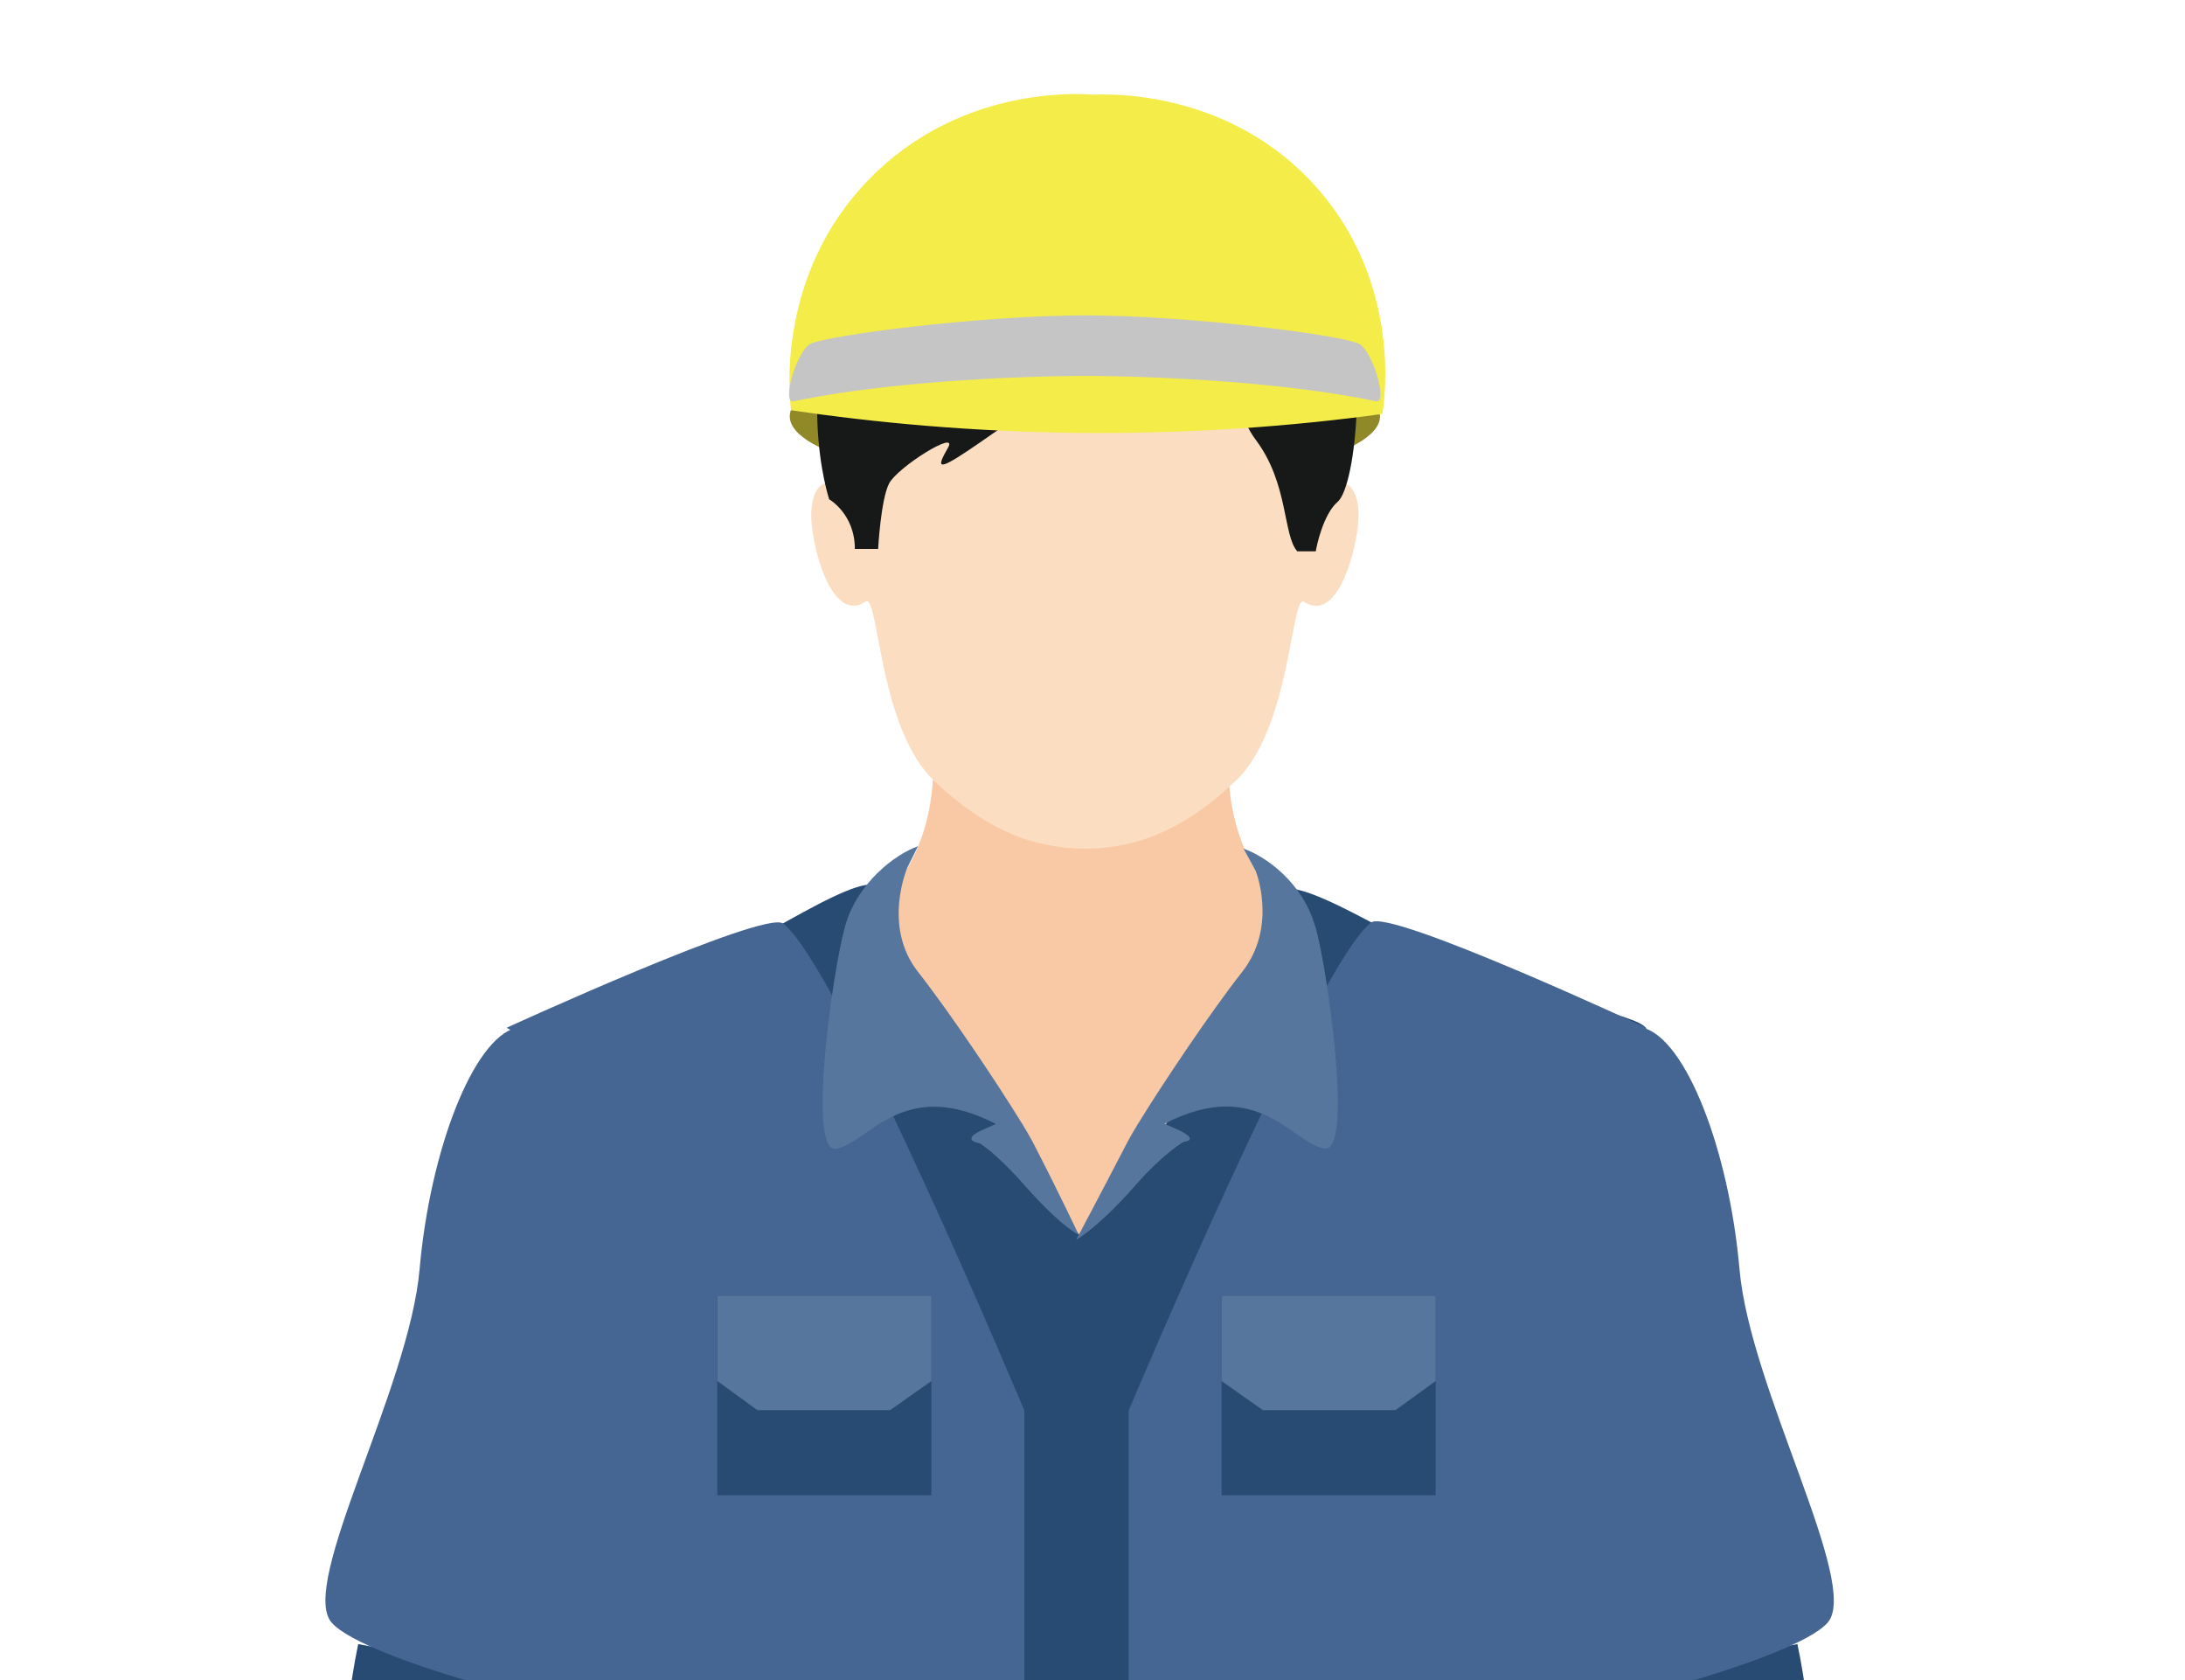 <?xml version="1.0" encoding="UTF-8"?>
<svg id="_レイヤー_1" data-name="レイヤー_1" xmlns="http://www.w3.org/2000/svg" version="1.1" xmlns:xlink="http://www.w3.org/1999/xlink" viewBox="0 0 100.4 77.2">
  <!-- Generator: Adobe Illustrator 29.0.0, SVG Export Plug-In . SVG Version: 2.1.0 Build 186)  -->
  <defs>
    <style>
      .st0 {
        fill: #918828;
      }

      .st1 {
        fill: #456592;
      }

      .st2 {
        fill: none;
      }

      .st3 {
        fill: #b19773;
      }

      .st4 {
        fill: #c6c5c5;
      }

      .st5 {
        fill: #f8c9a4;
      }

      .st6 {
        fill: #fbdec1;
      }

      .st7 {
        fill: #f4ec49;
      }

      .st8 {
        fill: #284b73;
      }

      .st9 {
        fill: #b9b9b9;
      }

      .st10 {
        fill: #56769d;
      }

      .st11 {
        fill: #040000;
      }

      .st12 {
        clip-path: url(#clippath);
      }

      .st13 {
        fill: #171818;
      }
    </style>
    <clipPath id="clippath">
      <rect class="st2" width="100.4" height="77.2"/>
    </clipPath>
  </defs>
  <g class="st12">
    <g>
      <path class="st0" d="M63.41,19.13c0,1.79-6.07,3.24-13.56,3.24s-13.56-1.45-13.56-3.24,6.07-3.24,13.56-3.24,13.56,1.45,13.56,3.24h0Z"/>
      <path class="st8" d="M66.21,159.81c.3,3.53,2.93,8.13.6,23.13-2.33,15-3.04,26.2-2.87,28.46l-7.13.06s-.47-15.58-.91-19.95c-.6-6.02-2.44-13.75-1.85-22.77.71-5.11-.69-9.16-.69-9.16l12.83.23h0Z"/>
      <path class="st8" d="M32.57,159.81c-.3,3.53-2.93,8.13-.6,23.13,2.32,15,3.04,26.2,2.87,28.46l6.95.06s.64-15.58,1.08-19.96c.6-6.02,2.45-13.75,1.85-22.77-.7-5.11.69-9.16.69-9.16l-12.84.23h0Z"/>
      <path class="st8" d="M29.5,160.24h18.18c.51-12.49.52-33.75,1.59-34.78h.24c1.08,1.02,1.08,22.28,1.6,34.78h18.17c.37-1.99.78-10.57,1.21-15.49,2.4-27.16-1.11-40.52-5.04-45.83h-32.12c-3.92,5.31-7.44,18.67-5.05,45.83.44,4.92.84,13.49,1.21,15.49h0Z"/>
      <path class="st3" d="M42.95,216.24c.35-2.98.47-8.61.51-11.03,0-.64-.51-1.15-1.14-1.15h-8.44c-.61,0-1.11.5-1.11,1.12.03,2.08.1,6.7.41,10.86-2.39,3.11-3.95,2.2-6.53,3.11-3.55,1.25-5.29,3.55-5.01,6.51.27,2.78,5.37,3.27,9.94,2.54,3.35-.53,6.3-2.13,7.1-1.88.66.49.74.82,2.3.74,1.56-.08,2.38-.33,2.62-.9.25-.58.58-5.75,0-7.47-.35-1.05-.55-1.92-.65-2.44h0Z"/>
      <path class="st11" d="M30.23,220.59l-.15-.05c-.94-.75-1.8-1.16-2.97-1.35-.12-.02-.32.03-.31-.1,0-.13.5-.28.65-.26,1.33.22,1.92.53,2.93,1.33.11.08.11.23.03.33l-.18.09h0Z"/>
      <path class="st11" d="M32.61,219.97l-.14-.05c-.94-.75-1.81-1.15-2.97-1.34-.13-.02-.33.03-.31-.1.01-.13.5-.28.64-.26,1.33.22,1.93.53,2.94,1.33.1.08.12.23.04.33l-.19.09h0Z"/>
      <path class="st11" d="M34.85,219.09l-.14-.05c-.94-.75-1.8-1.15-2.97-1.35-.12-.02-.32.03-.31-.1,0-.13.5-.28.65-.26,1.33.22,1.92.53,2.93,1.33.11.08.12.23.04.33l-.19.09h0Z"/>
      <path class="st3" d="M55.56,216.24c-.35-2.98-.47-8.61-.51-11.03,0-.64.51-1.15,1.14-1.15h8.44c.61,0,1.11.5,1.1,1.12-.02,2.08-.1,6.7-.4,10.86,2.39,3.11,3.95,2.2,6.53,3.11,3.55,1.25,5.3,3.55,5.01,6.51-.27,2.78-5.37,3.27-9.94,2.54-3.35-.53-6.31-2.13-7.1-1.88-.66.49-.75.82-2.31.74-1.56-.08-2.38-.33-2.62-.9-.25-.58-.58-5.75,0-7.47.35-1.05.54-1.92.65-2.44h0Z"/>
      <path class="st11" d="M68.29,220.59l.15-.05c.94-.75,1.8-1.16,2.97-1.35.12-.02.32.03.31-.1-.02-.13-.5-.28-.65-.26-1.33.22-1.92.53-2.93,1.33-.11.08-.13.23-.04.33l.19.09h0Z"/>
      <path class="st11" d="M65.9,219.97l.14-.05c.94-.75,1.81-1.15,2.97-1.34.13-.02.32.03.31-.1,0-.13-.5-.28-.65-.26-1.33.22-1.92.53-2.93,1.33-.1.08-.11.23-.03.33l.19.09h0Z"/>
      <path class="st11" d="M63.66,219.09l.15-.05c.94-.75,1.8-1.15,2.97-1.35.12-.02.32.03.31-.1-.02-.13-.5-.28-.65-.26-1.33.22-1.92.53-2.93,1.33-.11.08-.13.23-.05.33l.19.09h0Z"/>
      <path class="st8" d="M16.46,75.53c-.81,3.93-.57,6.44-.78,8.48-.14,1.28.65,2.93,3.11,5.26,2.15,2.04,10.26,12.54,13.44,13.65l2.95-6.13s-5.37-9.72-8.43-13.22c0,0,.87-2.63,1.89-5.77l-12.17-2.26h0Z"/>
      <path class="st8" d="M82.59,75.53c.82,3.93.58,6.44.79,8.48.14,1.28-.65,2.93-3.11,5.26-2.15,2.04-10.26,12.54-13.44,13.65l-2.95-6.13s5.37-9.72,8.42-13.22c0,0-.87-2.63-1.88-5.77l12.16-2.26h0Z"/>
      <path class="st5" d="M49.75,75.95c2.04-6.83,15.63-29.01,15.22-29.91-.44-.94,1.33-.07-3.93-2.94-5.25-2.87-4.56-7.99-4.6-9.45h-13.55c-.04,1.46.65,6.58-4.61,9.45-5.25,2.87-3.2,3.15-3.63,4.09-.42.9,12.89,21.93,14.92,28.76v.72c.02-.11.05-.25.09-.38.03.13.07.26.1.38v-.72h0Z"/>
      <path class="st6" d="M56.81,35.84c-.19.18-.38.35-.56.52-.59.52-1.22.99-1.9,1.39-.58.34-1.19.62-1.83.83-.58.19-1.18.31-1.79.37-.75.08-1.52.05-2.27-.07-.61-.1-1.22-.26-1.8-.49-.65-.26-1.26-.59-1.84-.98-.69-.46-1.34-.99-1.93-1.57-2.54-2.45-2.51-8.64-3.12-8.2-1.4.94-2.3-1.86-2.47-3.52-.17-1.66.59-2.36,1.28-1.66.7.7.71-.08.91-.99.06-.29.14-.58.22-.87.13-.44.28-.88.44-1.31.21-.54.44-1.06.71-1.57.3-.58.64-1.13,1.01-1.66.41-.57.86-1.1,1.36-1.59.53-.52,1.12-.97,1.75-1.35.69-.41,1.42-.73,2.19-.95.9-.26,1.81-.36,2.75-.36.89,0,1.79.13,2.65.38.76.22,1.5.55,2.17.96.63.38,1.21.84,1.74,1.36.5.49.95,1.02,1.35,1.59.37.53.71,1.08,1.02,1.66.26.51.49,1.03.7,1.56.16.43.31.86.44,1.3.09.28.16.57.22.86.2.91.21,1.69.91.99.69-.7,1.46,0,1.28,1.66-.18,1.66-1.08,4.46-2.47,3.52-.61-.44-.59,5.75-3.12,8.2h0Z"/>
      <path class="st13" d="M56.45,8.11c-5.1-2.48-9.78-1.67-12.11-.87-1.69.58-7.14,3.5-6.78,12.19.08,2.13.54,3.51.54,3.51,0,0,1.18.67,1.18,2.28h1.07s.12-2.25.5-3c.38-.75,3.21-2.52,2.71-1.65-.5.88-.55,1.12.94.12,1.5-1,3.22-2.36,2.84-1.48-.37.87,1.65-.52,2.61-1.3,1.57-1.29,2.22-1.34,1.68-.45-.59.97,2.37-1.36,3.99-1.61,1.63-.25.59,2.38,2.09,4.37,1.5,2,1.24,4.38,1.9,5.11h.85c.03-.22.34-1.7,1-2.27.89-.76,1.44-7.15.05-10.24-1.37-3.05-4.26-4.32-5.05-4.7h0Z"/>
      <path class="st8" d="M40.66,41.28c.03-2.2-5.27,1.82-8.66,3.2-3.38,1.38-8.84,2.26-8.42,2.9.43.63,4.08,4.82,4.4,11.06.31,6.24.53,18.29,2.22,24.43,1.69,6.13.09,15.02,2.11,16.6,2.02,1.59,12.7,2.75,17.46,2.75v-45.26s-9.17-11.59-9.11-15.68h0Z"/>
      <path class="st1" d="M23.71,47.22c-1.97.52-3.95,5.62-4.43,11.1-.48,5.48-5.55,14.45-4.05,16.22,1.5,1.77,12.45,4.52,13.63,4.21,1.18-.31,1.85-22.51,0-25.68-1.86-3.16-2.46-6.57-5.14-5.85h0Z"/>
      <path class="st8" d="M58.55,41.49c-.08-2.2,5.28,1.62,8.66,2.99,3.38,1.38,8.84,2.26,8.42,2.9-.43.63-4.08,4.82-4.41,11.06-.31,6.24-.52,18.29-2.22,24.43-1.69,6.13-.09,15.02-2.11,16.6-2.02,1.59-12.7,2.75-17.46,2.75v-45.26s9.27-10.78,9.11-15.47h0Z"/>
      <path class="st1" d="M75.5,47.22c1.97.52,3.95,5.62,4.43,11.1.48,5.48,5.55,14.45,4.06,16.22-1.5,1.77-12.46,4.52-13.64,4.21-1.18-.31-1.84-22.51,0-25.68,1.86-3.16,2.47-6.57,5.14-5.85h0Z"/>
      <path class="st11" d="M31.05,101.72c-.56,1.73,6.93,4.11,18.32,4.11s18.02-2.4,18.32-3.01c.3-.61-.36-4.08-.36-4.08,0,0-6.65,2.98-17.9,2.98-11.81,0-17.49-3.88-17.82-3.26-.4.72-.36,2.59-.57,3.26h0Z"/>
      <path class="st9" d="M52.57,106.45h-6.21c-.48,0-.86-.39-.86-.86v-3.57c0-.48.38-.86.86-.86h6.21c.48,0,.86.39.86.86v3.57c0,.48-.38.86-.86.86h0Z"/>
      <path class="st1" d="M35.98,42.43c2.48,1.83,11.09,22.38,11.09,22.38v39.09h-18.9s-.48-22.85,1-33.85c1.48-10.99-2.71-21.14-5.89-22.83,0,0,11.84-5.42,12.7-4.79h0Z"/>
      <polygon class="st8" points="32.96 68.7 42.8 68.7 42.8 59.53 32.96 59.53 32.96 68.7 32.96 68.7"/>
      <polygon class="st10" points="32.96 59.53 42.8 59.53 42.8 63.45 40.9 64.79 34.8 64.79 32.96 63.45 32.96 59.53 32.96 59.53"/>
      <polygon class="st8" points="30.96 98.04 43.31 98.04 43.31 86.31 30.96 86.31 30.96 98.04 30.96 98.04"/>
      <polygon class="st10" points="30.96 86.31 43.31 86.31 43.31 91.31 40.92 93.03 33.27 93.03 30.96 91.31 30.96 86.31 30.96 86.31"/>
      <path class="st1" d="M63.01,42.38c-2.47,1.83-11.15,22.43-11.15,22.43v39.09h18.9s.48-22.85-1-33.85c-1.49-10.99,2.71-21.14,5.88-22.83,0,0-11.77-5.48-12.63-4.84h0Z"/>
      <polygon class="st8" points="56.13 68.7 65.97 68.7 65.97 59.53 56.13 59.53 56.13 68.7 56.13 68.7"/>
      <polygon class="st10" points="65.97 59.53 56.13 59.53 56.13 63.45 58.03 64.79 64.12 64.79 65.97 63.45 65.97 59.53 65.97 59.53"/>
      <polygon class="st8" points="55.62 98.04 67.98 98.04 67.98 86.31 55.62 86.31 55.62 98.04 55.62 98.04"/>
      <polygon class="st10" points="67.97 86.31 55.62 86.31 55.62 91.31 58 93.03 65.65 93.03 67.97 91.31 67.97 86.31 67.97 86.31"/>
      <path class="st10" d="M38.83,42.56c.56-2,2.3-3.31,3.35-3.68l-.49.99s-1.16,2.68.49,4.78c1.44,1.83,3.67,5.16,4.73,6.89h0c.05.08.11.16.15.25l.07.11.1.17c.13.23.22.39.27.49,1.19,2.3,2.06,4.16,2.06,4.16,0,0-.74-.29-2.48-2.26-1.31-1.49-2.06-1.93-2.06-1.93,0,0-.92-.13.09-.6l.65-.29c-4.32-2.23-5.89.94-7.36,1.14-1.32.18-.14-8.21.43-10.21h0Z"/>
      <path class="st10" d="M60.43,42.56c-.57-2-2.24-3.2-3.29-3.57l.56,1.03s1.02,2.54-.62,4.63c-1.44,1.83-3.67,5.16-4.73,6.89h0c-.05.08-.11.16-.15.25l-.07.11-.1.17c-.13.23-.22.39-.27.49-1.19,2.3-2.31,4.4-2.31,4.4,0,0,.99-.53,2.73-2.51,1.31-1.49,2.21-1.99,2.21-1.99,0,0,.77-.06-.23-.54l-.65-.29c4.32-2.23,5.89.94,7.36,1.14,1.32.18.14-8.21-.43-10.21h0Z"/>
      <path class="st7" d="M39.91,8.26c-4.22,4.35-3.65,9.88-3.56,10.59,3.87.57,8.33.99,13.28,1.04,5.2.05,9.87-.32,13.89-.87.12-.74.84-5.93-2.91-10.28-4-4.64-9.7-4.42-10.37-4.39-.74-.06-6.17-.38-10.33,3.91Z"/>
      <path class="st4" d="M62.47,15.81c-.67-.4-7.79-1.32-12.62-1.32s-11.96.93-12.63,1.32c-.66.4-1.29,2.74-.77,2.63,5.69-1.19,13.4-1.17,13.4-1.17,0,0,7.71-.02,13.39,1.17.52.11-.12-2.23-.77-2.63h0Z"/>
    </g>
  </g>
</svg>